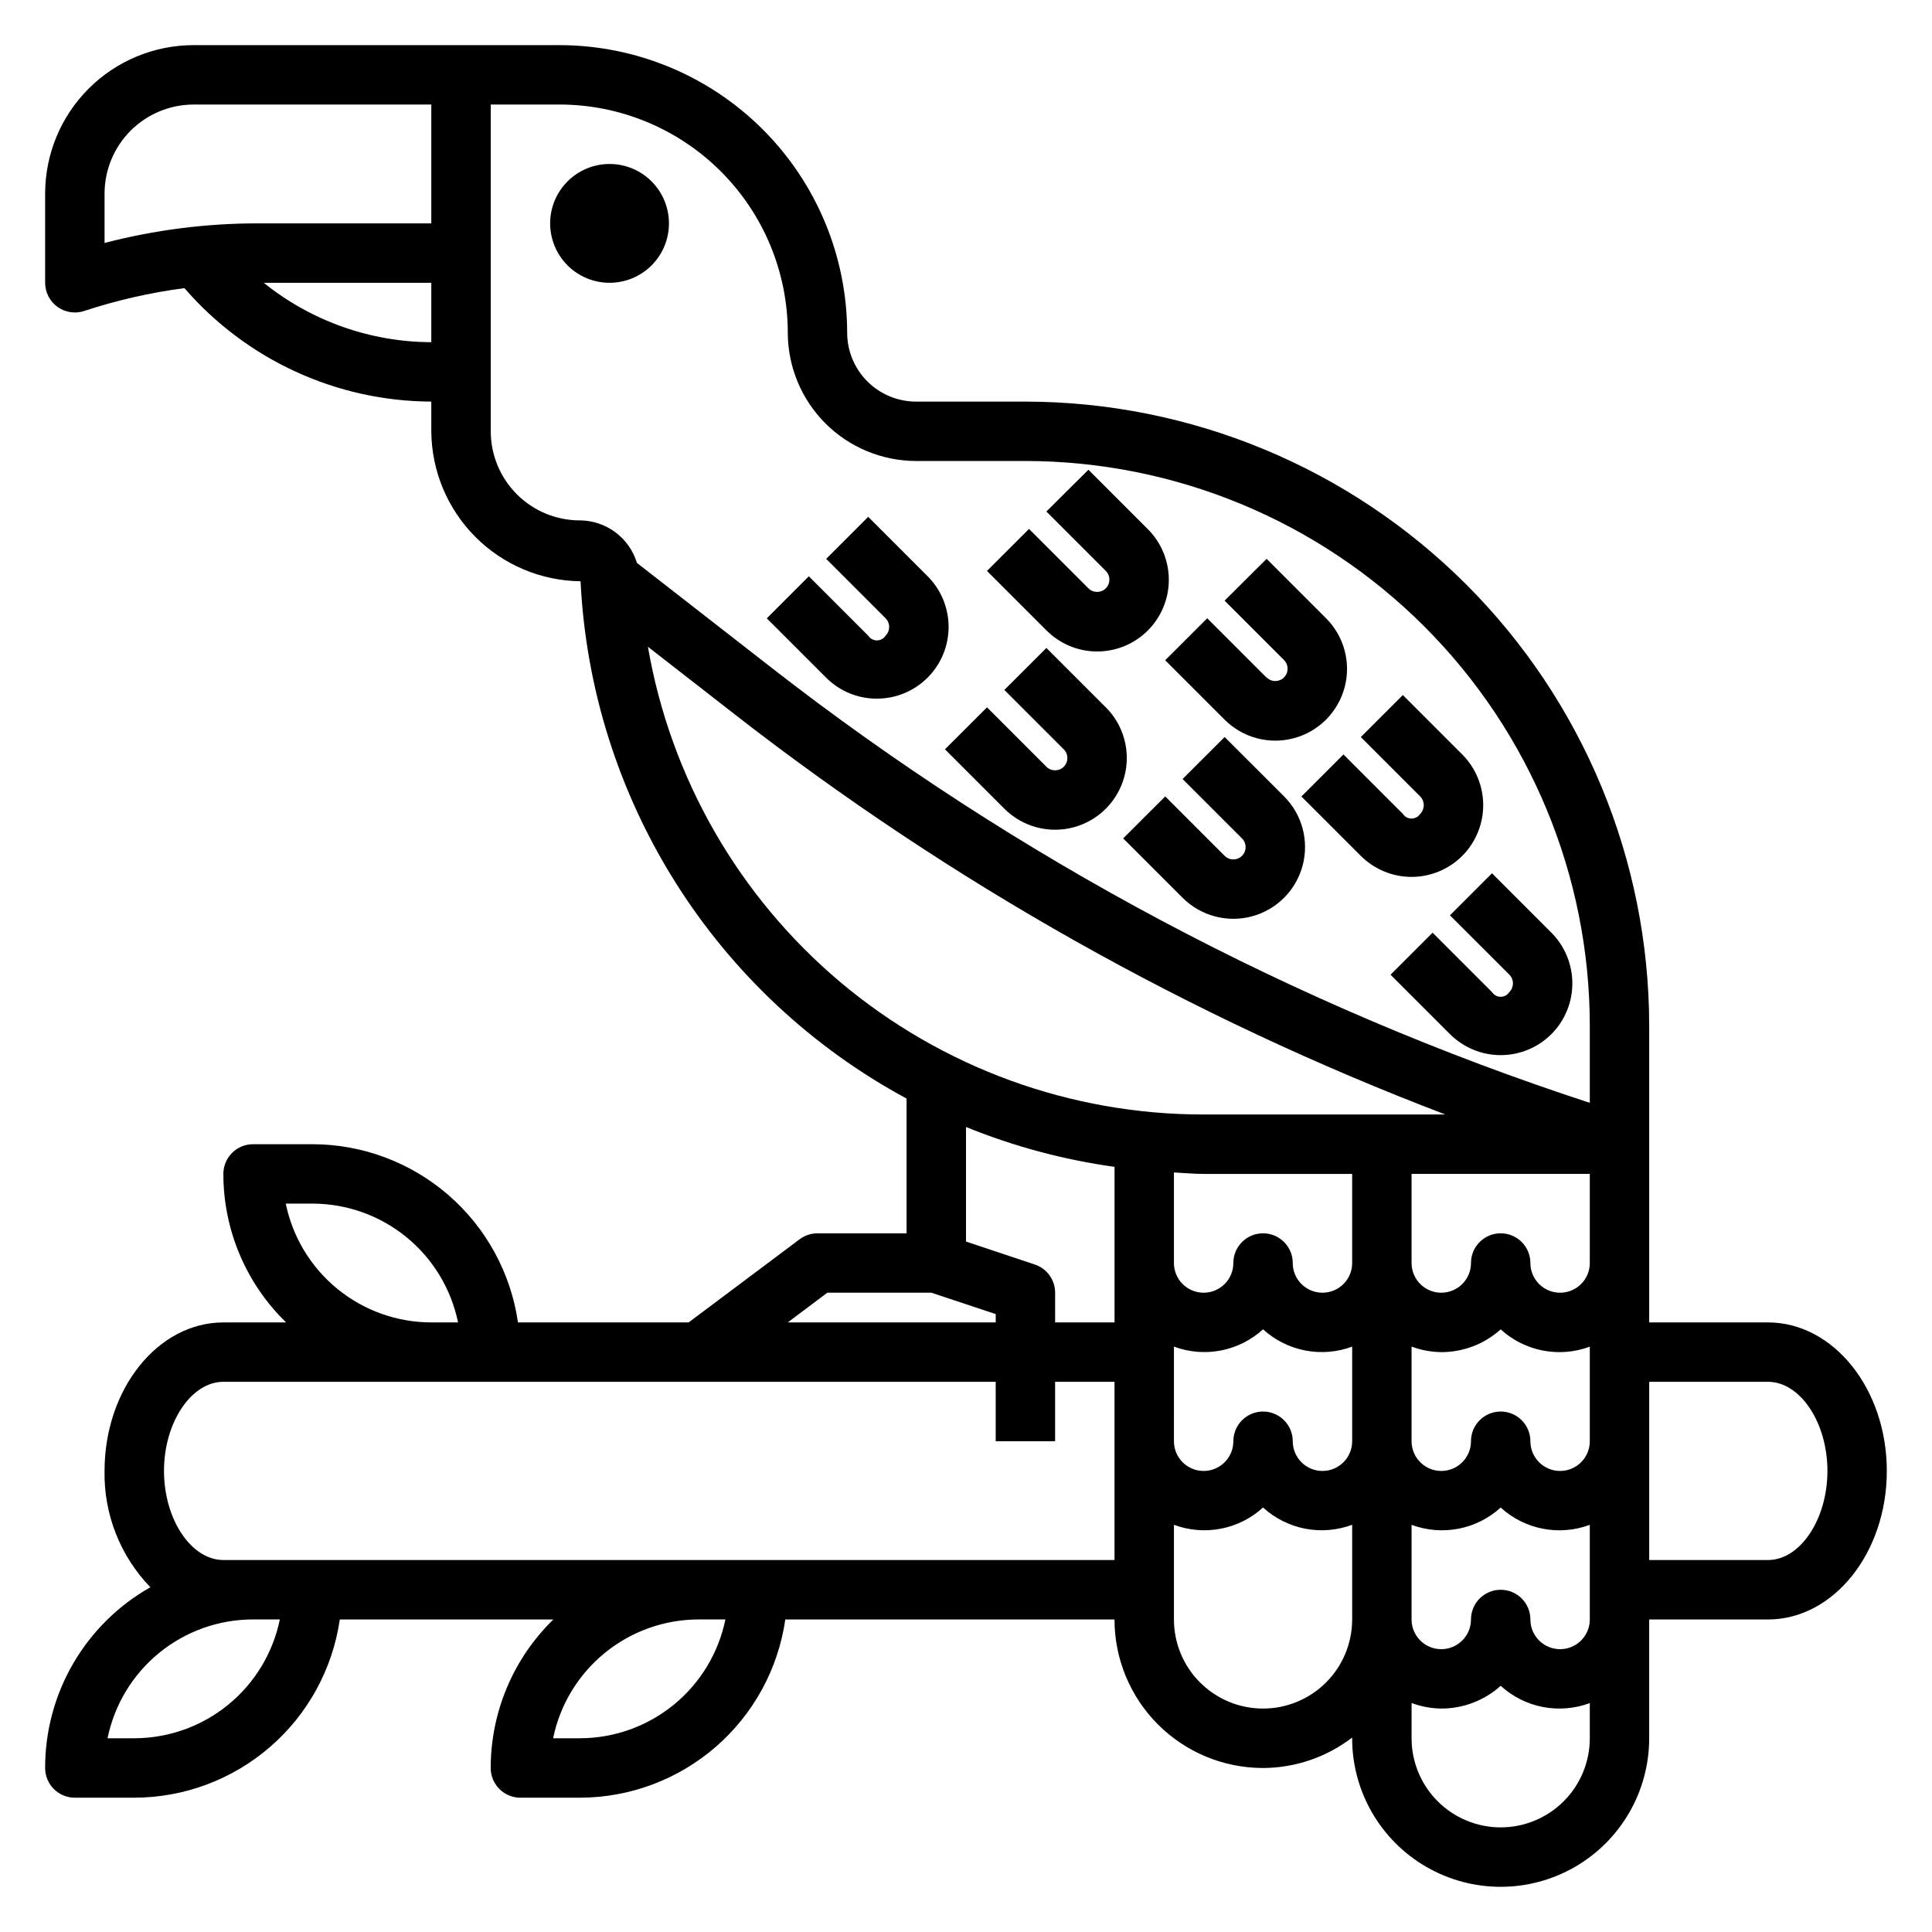 <?xml version="1.0" encoding="UTF-8"?>
<!-- Uploaded to: ICON Repo, www.iconrepo.com, Generator: ICON Repo Mixer Tools -->
<svg fill="#000000" width="800px" height="800px" version="1.1" viewBox="144 144 512 512" xmlns="http://www.w3.org/2000/svg">
 <g>
  <path d="m321.28 203.2c0-4.176-1.656-8.18-4.609-11.133s-6.957-4.613-11.133-4.613c-4.176 0-8.18 1.66-11.133 4.613s-4.613 6.957-4.613 11.133 1.66 8.18 4.613 11.133 6.957 4.609 11.133 4.609c4.176 0 8.18-1.656 11.133-4.609s4.609-6.957 4.609-11.133z"/>
  <path d="m612.54 494.46h-31.488v-78.719c-0.051-43.828-17.484-85.848-48.473-116.84-30.992-30.988-73.012-48.422-116.84-48.473h-29c-4.836-0.012-9.469-1.938-12.887-5.356-3.418-3.422-5.34-8.059-5.344-12.891-0.027-20.211-8.066-39.586-22.359-53.875-14.293-14.289-33.672-22.324-53.883-22.344h-96.945c-10.438 0-20.449 4.148-27.832 11.527-7.379 7.383-11.527 17.395-11.527 27.832v23.617c0 2.527 1.215 4.902 3.266 6.383s4.688 1.887 7.086 1.09c8.645-2.844 17.539-4.871 26.562-6.055 16.438 19.008 40.293 29.973 65.422 30.07v7.871c0.074 10.488 4.258 20.527 11.656 27.961 7.394 7.434 17.414 11.664 27.902 11.785 1.383 28.355 10.062 55.871 25.199 79.887 15.137 24.016 36.215 43.719 61.195 57.199v35.715h-23.617c-1.703 0-3.359 0.551-4.723 1.574l-29.418 22.039h-45.223c-1.891-13.098-8.434-25.082-18.434-33.754s-22.789-13.457-36.027-13.477h-15.742c-4.348 0-7.871 3.523-7.871 7.871-0.004 14.828 5.992 29.023 16.625 39.359h-16.625c-17.367 0-31.488 17.648-31.488 39.359v0.004c-0.211 11.477 4.16 22.566 12.145 30.816-8.48 4.793-15.531 11.754-20.434 20.172s-7.477 17.988-7.457 27.73c0 2.09 0.832 4.09 2.305 5.566 1.477 1.477 3.481 2.305 5.566 2.305h15.746c13.238-0.023 26.023-4.809 36.023-13.48s16.551-20.652 18.449-33.75h56.594c-10.617 10.34-16.605 24.535-16.602 39.359 0 2.09 0.828 4.09 2.305 5.566 1.477 1.477 3.481 2.305 5.566 2.305h15.746c13.234-0.02 26.023-4.801 36.023-13.473 10-8.676 16.543-20.656 18.434-33.758h87.238c0 10.438 4.144 20.449 11.527 27.832 7.383 7.379 17.395 11.527 27.832 11.527 8.543-0.027 16.84-2.859 23.617-8.062v0.191c0 14.062 7.5 27.055 19.68 34.086 12.176 7.031 27.18 7.031 39.359 0s19.68-20.023 19.68-34.086v-31.488h31.488c17.367 0 31.488-17.656 31.488-39.359s-14.129-39.363-31.488-39.363zm-440.83-299.14c0-6.262 2.488-12.27 6.914-16.699 4.43-4.426 10.438-6.914 16.699-6.914h62.977v31.488h-45.957c-13.711-0.008-27.363 1.738-40.633 5.195zm86.594 39.359-0.004 0.004c-16.16-0.051-31.82-5.606-44.406-15.746h44.406v15.742zm-31.492 228.29c9.074 0.008 17.863 3.144 24.891 8.879 7.027 5.738 11.859 13.723 13.684 22.605h-7.086c-9.07-0.008-17.859-3.144-24.887-8.883-7.027-5.734-11.859-13.719-13.684-22.602zm338.5 62.977 0.004-0.004c0 4.348-3.527 7.875-7.875 7.875s-7.871-3.527-7.871-7.875c0-4.348-3.523-7.871-7.871-7.871-4.348 0-7.871 3.523-7.871 7.871 0 4.348-3.527 7.875-7.875 7.875-4.348 0-7.871-3.527-7.871-7.875v-25.086c2.519 0.941 5.184 1.441 7.871 1.473 5.816 0.008 11.426-2.141 15.746-6.031 3.133 2.859 6.996 4.801 11.164 5.609 4.164 0.809 8.473 0.453 12.453-1.027v25.062zm0-47.23 0.004-0.004c0 4.348-3.527 7.871-7.875 7.871s-7.871-3.523-7.871-7.871-3.523-7.871-7.871-7.871c-4.348 0-7.871 3.523-7.871 7.871s-3.527 7.871-7.875 7.871c-4.348 0-7.871-3.523-7.871-7.871v-23.617h47.23zm-62.977-23.617v23.617l0.004-0.004c0 4.348-3.527 7.871-7.875 7.871-4.348 0-7.871-3.523-7.871-7.871s-3.523-7.871-7.871-7.871-7.871 3.523-7.871 7.871-3.523 7.871-7.871 7.871c-4.348 0-7.875-3.523-7.875-7.871v-24c2.629 0.125 5.219 0.387 7.871 0.387zm-47.23 45.77v-0.004c3.981 1.48 8.285 1.836 12.453 1.027 4.164-0.809 8.027-2.75 11.164-5.609 3.137 2.859 7 4.801 11.164 5.609 4.168 0.809 8.473 0.453 12.453-1.027v25.078c0 4.348-3.527 7.875-7.875 7.875-4.348 0-7.871-3.527-7.871-7.875 0-4.348-3.523-7.871-7.871-7.871s-7.871 3.523-7.871 7.871c0 4.348-3.523 7.875-7.871 7.875-4.348 0-7.875-3.527-7.875-7.875zm62.977 47.23v-0.004c3.977 1.48 8.285 1.836 12.453 1.027 4.164-0.809 8.027-2.75 11.164-5.609 3.133 2.863 6.996 4.805 11.164 5.613 4.164 0.809 8.473 0.453 12.453-1.031v25.082c0 4.348-3.527 7.871-7.875 7.871s-7.871-3.523-7.871-7.871-3.523-7.871-7.871-7.871c-4.348 0-7.871 3.523-7.871 7.871s-3.527 7.871-7.875 7.871c-4.348 0-7.871-3.523-7.871-7.871zm-220.41-266.19c-6.266 0-12.273-2.488-16.699-6.918-4.43-4.426-6.918-10.434-6.918-16.699v-86.59h18.23c16.035 0.012 31.41 6.391 42.75 17.727s17.719 26.711 17.738 42.746c0.012 9.008 3.594 17.645 9.961 24.02 6.371 6.371 15.008 9.957 24.016 9.973h29c39.656 0.043 77.672 15.812 105.71 43.855 28.039 28.039 43.809 66.059 43.855 105.71v20.531c-78.414-25.617-151.79-64.633-216.87-115.32l-35.652-27.766c-0.988-3.25-2.992-6.094-5.715-8.125-2.723-2.027-6.019-3.129-9.414-3.148zm18.043 33.496 23.066 17.957h-0.004c57.137 44.48 120.59 80.203 188.25 105.99h-64.047c-35.227 0.027-69.324-12.395-96.273-35.074-26.949-22.684-45.012-54.16-51-88.871zm123.65 137.82v41.223h-15.746v-7.871c0.004-3.391-2.168-6.398-5.383-7.469l-18.23-6.086v-30.355c12.629 5.137 25.852 8.684 39.359 10.559zm-76.109 33.352h27.551l17.07 5.668v2.203h-55.105zm-183.67 118.08h-7.086c1.816-8.891 6.644-16.883 13.676-22.621 7.027-5.738 15.824-8.871 24.898-8.867h7.086c-1.824 8.887-6.66 16.871-13.688 22.605-7.027 5.738-15.816 8.875-24.887 8.883zm118.08 0h-7.086c1.824-8.887 6.66-16.871 13.684-22.605 7.027-5.734 15.816-8.875 24.887-8.883h7.086c-1.824 8.887-6.656 16.871-13.684 22.605-7.027 5.738-15.816 8.875-24.887 8.883zm-94.465-47.234c-8.543 0-15.742-10.809-15.742-23.617 0-12.809 7.203-23.617 15.742-23.617l204.67 0.004v15.742h15.742v-15.742h15.742v47.23zm275.52 39.359v0.004c-6.262 0-12.27-2.488-16.699-6.918-4.43-4.43-6.918-10.438-6.918-16.699v-25.082c3.977 1.484 8.285 1.84 12.453 1.031 4.168-0.809 8.031-2.75 11.164-5.613 3.133 2.863 6.996 4.805 11.164 5.613 4.168 0.805 8.477 0.445 12.453-1.039v25.191c-0.027 6.246-2.527 12.227-6.953 16.633-4.426 4.406-10.418 6.883-16.664 6.883zm62.977 31.488v0.004c-6.266 0-12.27-2.488-16.699-6.918-4.43-4.43-6.918-10.438-6.918-16.699v-9.344c2.519 0.941 5.184 1.441 7.871 1.473 5.816 0.008 11.426-2.141 15.746-6.031 3.133 2.863 6.996 4.805 11.164 5.613 4.164 0.809 8.477 0.449 12.453-1.031v9.32c0 6.262-2.488 12.27-6.918 16.699-4.43 4.43-10.438 6.918-16.699 6.918zm70.848-70.848h-31.488v-47.23h31.488c8.535 0 15.742 10.816 15.742 23.617 0.004 12.797-7.207 23.613-15.742 23.613z"/>
  <path d="m376.38 329.15c5.039 0 9.875-2 13.438-5.566 3.566-3.562 5.57-8.398 5.57-13.438 0-5.043-2-9.875-5.562-13.441l-15.742-15.742-11.141 11.141 15.742 15.742v-0.004c1.273 1.277 1.273 3.344 0 4.621-0.504 0.781-1.367 1.25-2.297 1.25s-1.793-0.469-2.301-1.25l-15.742-15.742-11.141 11.141 15.742 15.742h0.004c3.559 3.566 8.391 5.562 13.43 5.547z"/>
  <path d="m434.74 316.65c5.039 0.004 9.871-1.996 13.438-5.555 3.562-3.562 5.566-8.395 5.57-13.434 0-5.039-2-9.871-5.562-13.434l-15.742-15.742-11.141 11.07 15.742 15.742v0.004c1.273 1.273 1.277 3.336 0.004 4.609-1.27 1.273-3.332 1.273-4.609 0.004l-15.742-15.742-11.141 11.129 15.742 15.742h0.004c3.555 3.582 8.391 5.602 13.438 5.606z"/>
  <path d="m437.05 331.46-15.742-15.742-11.141 11.125 15.742 15.742 0.004-0.004c1.273 1.273 1.273 3.336 0.004 4.609-1.273 1.273-3.336 1.277-4.609 0.004l-15.742-15.742-11.141 11.125 15.742 15.742c4.801 4.801 11.801 6.68 18.359 4.922 6.559-1.758 11.684-6.879 13.441-13.438 1.758-6.559-0.117-13.559-4.918-18.359z"/>
  <path d="m479.67 323.59-15.742-15.742-11.141 11.125 15.742 15.742v-0.004c4.801 4.805 11.801 6.68 18.359 4.922 6.559-1.754 11.684-6.879 13.441-13.438 1.758-6.559-0.117-13.555-4.918-18.359l-15.742-15.742-11.141 11.082 15.746 15.746c1.273 1.27 1.273 3.332 0.004 4.609-1.273 1.273-3.336 1.273-4.609 0.004z"/>
  <path d="m468.54 339.32-11.141 11.125 15.742 15.742h0.004c1.273 1.273 1.277 3.336 0.004 4.609-1.27 1.273-3.336 1.277-4.609 0.004l-15.742-15.742-11.141 11.125 15.742 15.742h0.004c4.801 4.801 11.797 6.676 18.355 4.922 6.562-1.758 11.684-6.879 13.441-13.438 1.762-6.559-0.113-13.559-4.914-18.359z"/>
  <path d="m520.37 359.68c-0.508 0.777-1.371 1.246-2.301 1.246-0.926 0-1.793-0.469-2.297-1.246l-15.742-15.742-11.141 11.141 15.742 15.742v-0.004c3.566 3.566 8.398 5.57 13.441 5.57s9.879-2.004 13.441-5.57c3.555-3.57 5.551-8.402 5.551-13.441s-1.996-9.871-5.551-13.441l-15.742-15.742-11.141 11.141 15.742 15.742h0.004c1.258 1.277 1.254 3.332-0.008 4.606z"/>
  <path d="m543.99 402.29c1.273 1.277 1.273 3.344 0 4.621-0.504 0.777-1.367 1.25-2.297 1.25-0.93 0-1.793-0.473-2.301-1.25l-15.742-15.742-11.141 11.141 15.742 15.742h0.004c3.562 3.566 8.398 5.57 13.441 5.57s9.879-2.004 13.441-5.57c3.555-3.57 5.551-8.406 5.551-13.441 0-5.039-1.996-9.871-5.551-13.441l-15.742-15.742-11.141 11.141z"/>
 </g>
</svg>